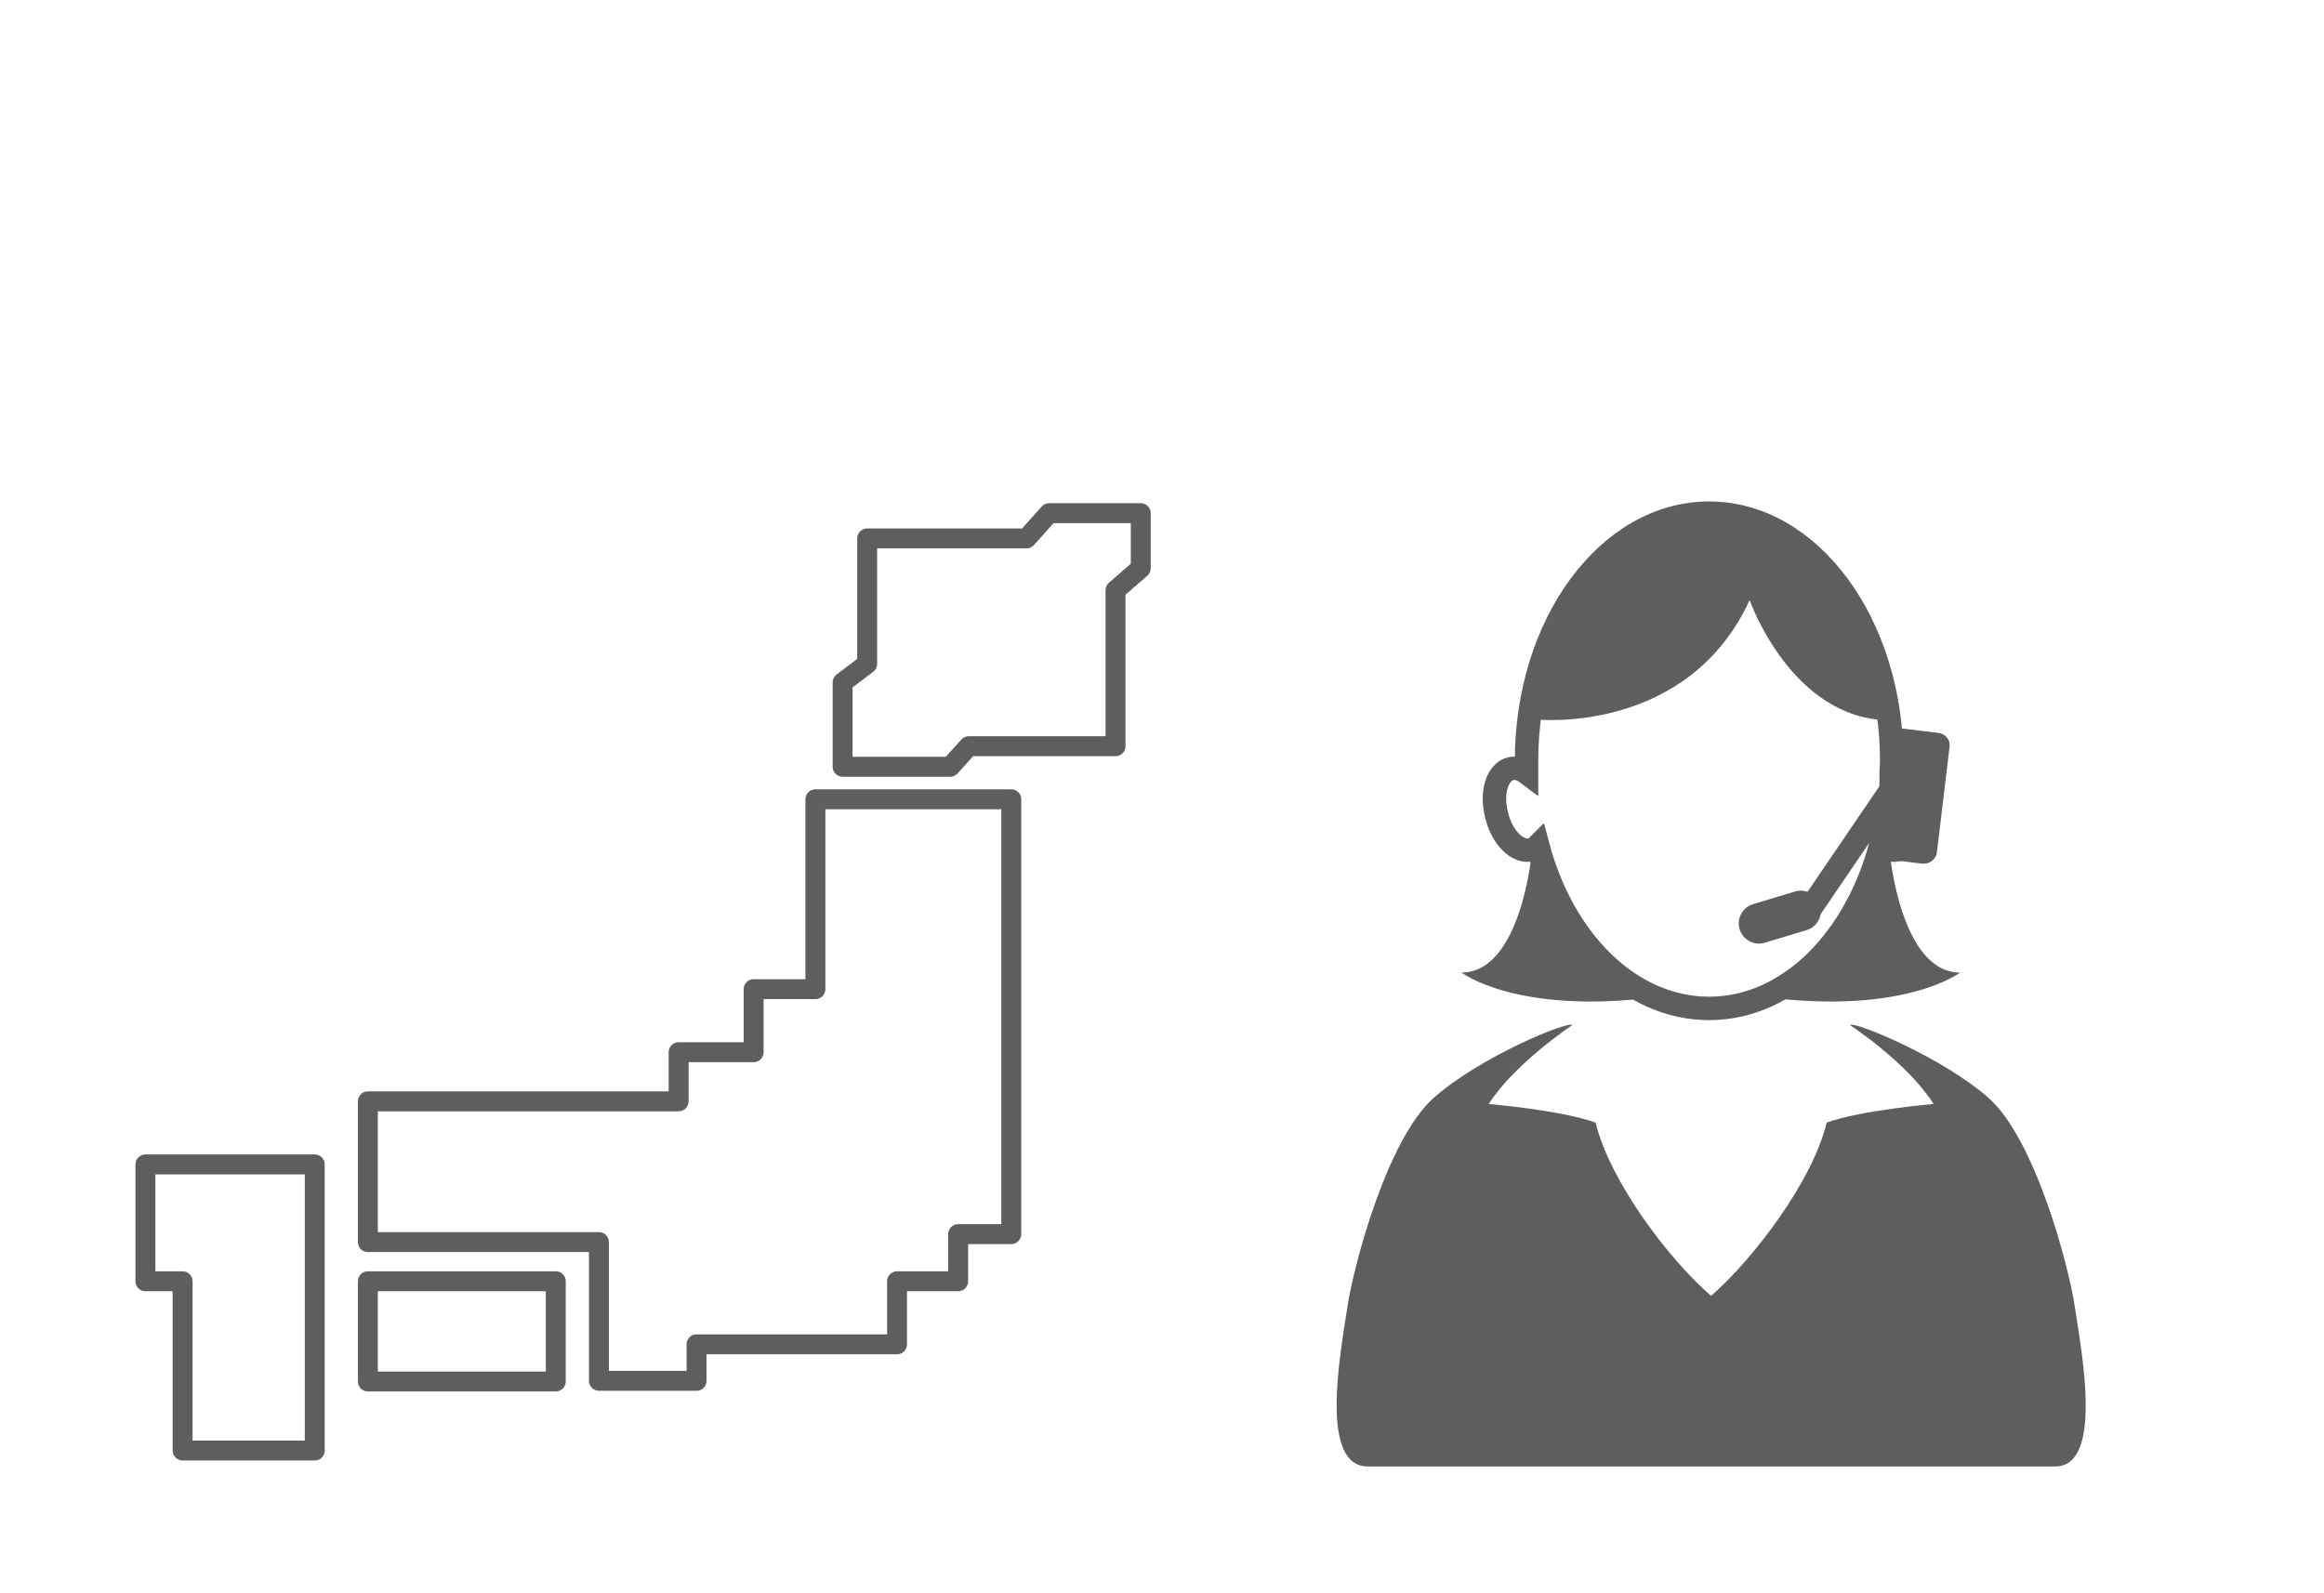 <!-- Generator: Adobe Illustrator 19.2.1, SVG Export Plug-In  -->
<svg version="1.1"
	 xmlns="http://www.w3.org/2000/svg" xmlns:xlink="http://www.w3.org/1999/xlink" xmlns:a="http://ns.adobe.com/AdobeSVGViewerExtensions/3.0/"
	 x="0px" y="0px" width="350px" height="240px" viewBox="0 0 350 240" style="enable-background:new 0 0 350 240;"
	 xml:space="preserve">
<style type="text/css">
	.st0{fill:none;}
	.st1{fill:none;stroke:#5E5E5E;stroke-width:3;stroke-linecap:round;stroke-linejoin:round;stroke-miterlimit:10;}
	.st2{fill:none;stroke:#5E5E5E;stroke-width:3.53;stroke-miterlimit:10;}
	.st3{fill:#5E5E5E;}
</style>
<defs>
</defs>
<g>
	<g>
		<rect class="st0" width="350" height="240"/>
		<g>
			<polygon class="st1" points="171.8,77.3 158,77.3 154.6,81.1 130.6,81.1 130.6,100 126.9,102.8 126.9,115.5 143.1,115.5 
				145.9,112.4 168,112.4 168,88.9 171.8,85.6 			"/>
			<polygon class="st1" points="122.8,149 113.5,149 113.5,158.5 102.2,158.5 102.2,165.9 55.4,165.9 55.4,187.1 90.2,187.1 
				90.2,208 104.9,208 104.9,202.5 135.1,202.5 135.1,193 144.3,193 144.3,185.9 152.3,185.9 152.3,120.4 122.8,120.4 			"/>
			<rect x="55.4" y="193" class="st1" width="28.3" height="15.1"/>
			<polygon class="st1" points="21.9,175.4 21.9,193 27.5,193 27.5,218.5 47.4,218.5 47.4,193 47.4,175.4 27.5,175.4 			"/>
		</g>
		<g>
			<path class="st2" d="M287.7,115.8c-1-0.2-2,0.2-2.9,1c0-0.7,0.1-1.5,0.1-2.2c0-20.6-12.3-37.3-27.5-37.3
				c-15.2,0-27.5,16.7-27.5,37.3c0,0.6,0,1.2,0,1.8c-0.8-0.6-1.6-0.8-2.4-0.6c-2,0.5-3,3.6-2.1,7c0.8,3.4,3.2,5.7,5.2,5.2
				c0.4-0.1,0.7-0.3,1-0.6c3.8,14.3,13.9,24.5,25.8,24.5c11.9,0,22.1-10.3,25.9-24.8c0.4,0.4,0.8,0.8,1.3,0.9c2,0.5,4.3-1.8,5.2-5.2
				C290.7,119.4,289.7,116.3,287.7,115.8z"/>
			<path class="st2" d="M254.5,117.7"/>
			<line class="st2" x1="272.2" y1="137.5" x2="285" y2="118.7"/>
			<path class="st3" d="M272.1,140.1l-6.3,1.9c-1.6,0.5-3.3-0.4-3.8-2l0,0c-0.5-1.6,0.4-3.3,2-3.8l6.3-1.9c1.6-0.5,3.3,0.4,3.8,2
				l0,0C274.6,137.9,273.7,139.6,272.1,140.1z"/>
			<path class="st3" d="M231.7,108.4c0,0,22.5,2.2,31.8-18c0,0,6.3,18,21.1,18.1c0,0-4.4-31.1-26.4-31.1s-27.8,26-27.8,31.1
				L231.7,108.4z"/>
			<path class="st3" d="M230.7,128.4c0,0-1.6,18.1-10.6,18.1c0,0,8.3,6.4,29.3,3.7C249.3,150.2,236.7,147.5,230.7,128.4z"/>
			<path class="st3" d="M284.6,128.4c0,0,1.6,18.1,10.6,18.1c0,0-8.3,6.4-29.3,3.7C266,150.2,278.6,147.5,284.6,128.4z"/>
			<path class="st3" d="M289.5,130.1l-5.7-0.7c-1.1-0.1-1.9-1.1-1.7-2.2l1.9-15.8c0.1-1.1,1.1-1.9,2.2-1.7l5.7,0.7
				c1.1,0.1,1.9,1.1,1.7,2.2l-1.9,15.8C291.6,129.4,290.6,130.2,289.5,130.1z"/>
			<path class="st3" d="M312.5,197c-1-6.7-6.1-25.5-13-31.6c-6.9-6.1-20.2-11.6-20.9-11c0,0,8.7,5.7,12.6,11.9
				c0,0-10.8,0.9-16.1,2.8c-2.1,8.8-11,20.5-17.4,26.1c-6.5-5.6-15.3-17.4-17.4-26.1c-5.3-1.9-16.1-2.8-16.1-2.8
				c3.9-6.1,12.6-11.9,12.6-11.9c-0.8-0.6-14.1,4.9-20.9,11c-6.9,6.1-12,24.9-13,31.6c-1,6.7-4.3,23.9,3.1,23.9c6.8,0,44.9,0,51.3,0
				h0c0,0,0.3,0,0.9,0c0,0,0,0,0,0c6.4,0,44.4,0,51.3,0C316.8,220.9,313.5,203.7,312.5,197z"/>
		</g>
	</g>
</g>
</svg>
